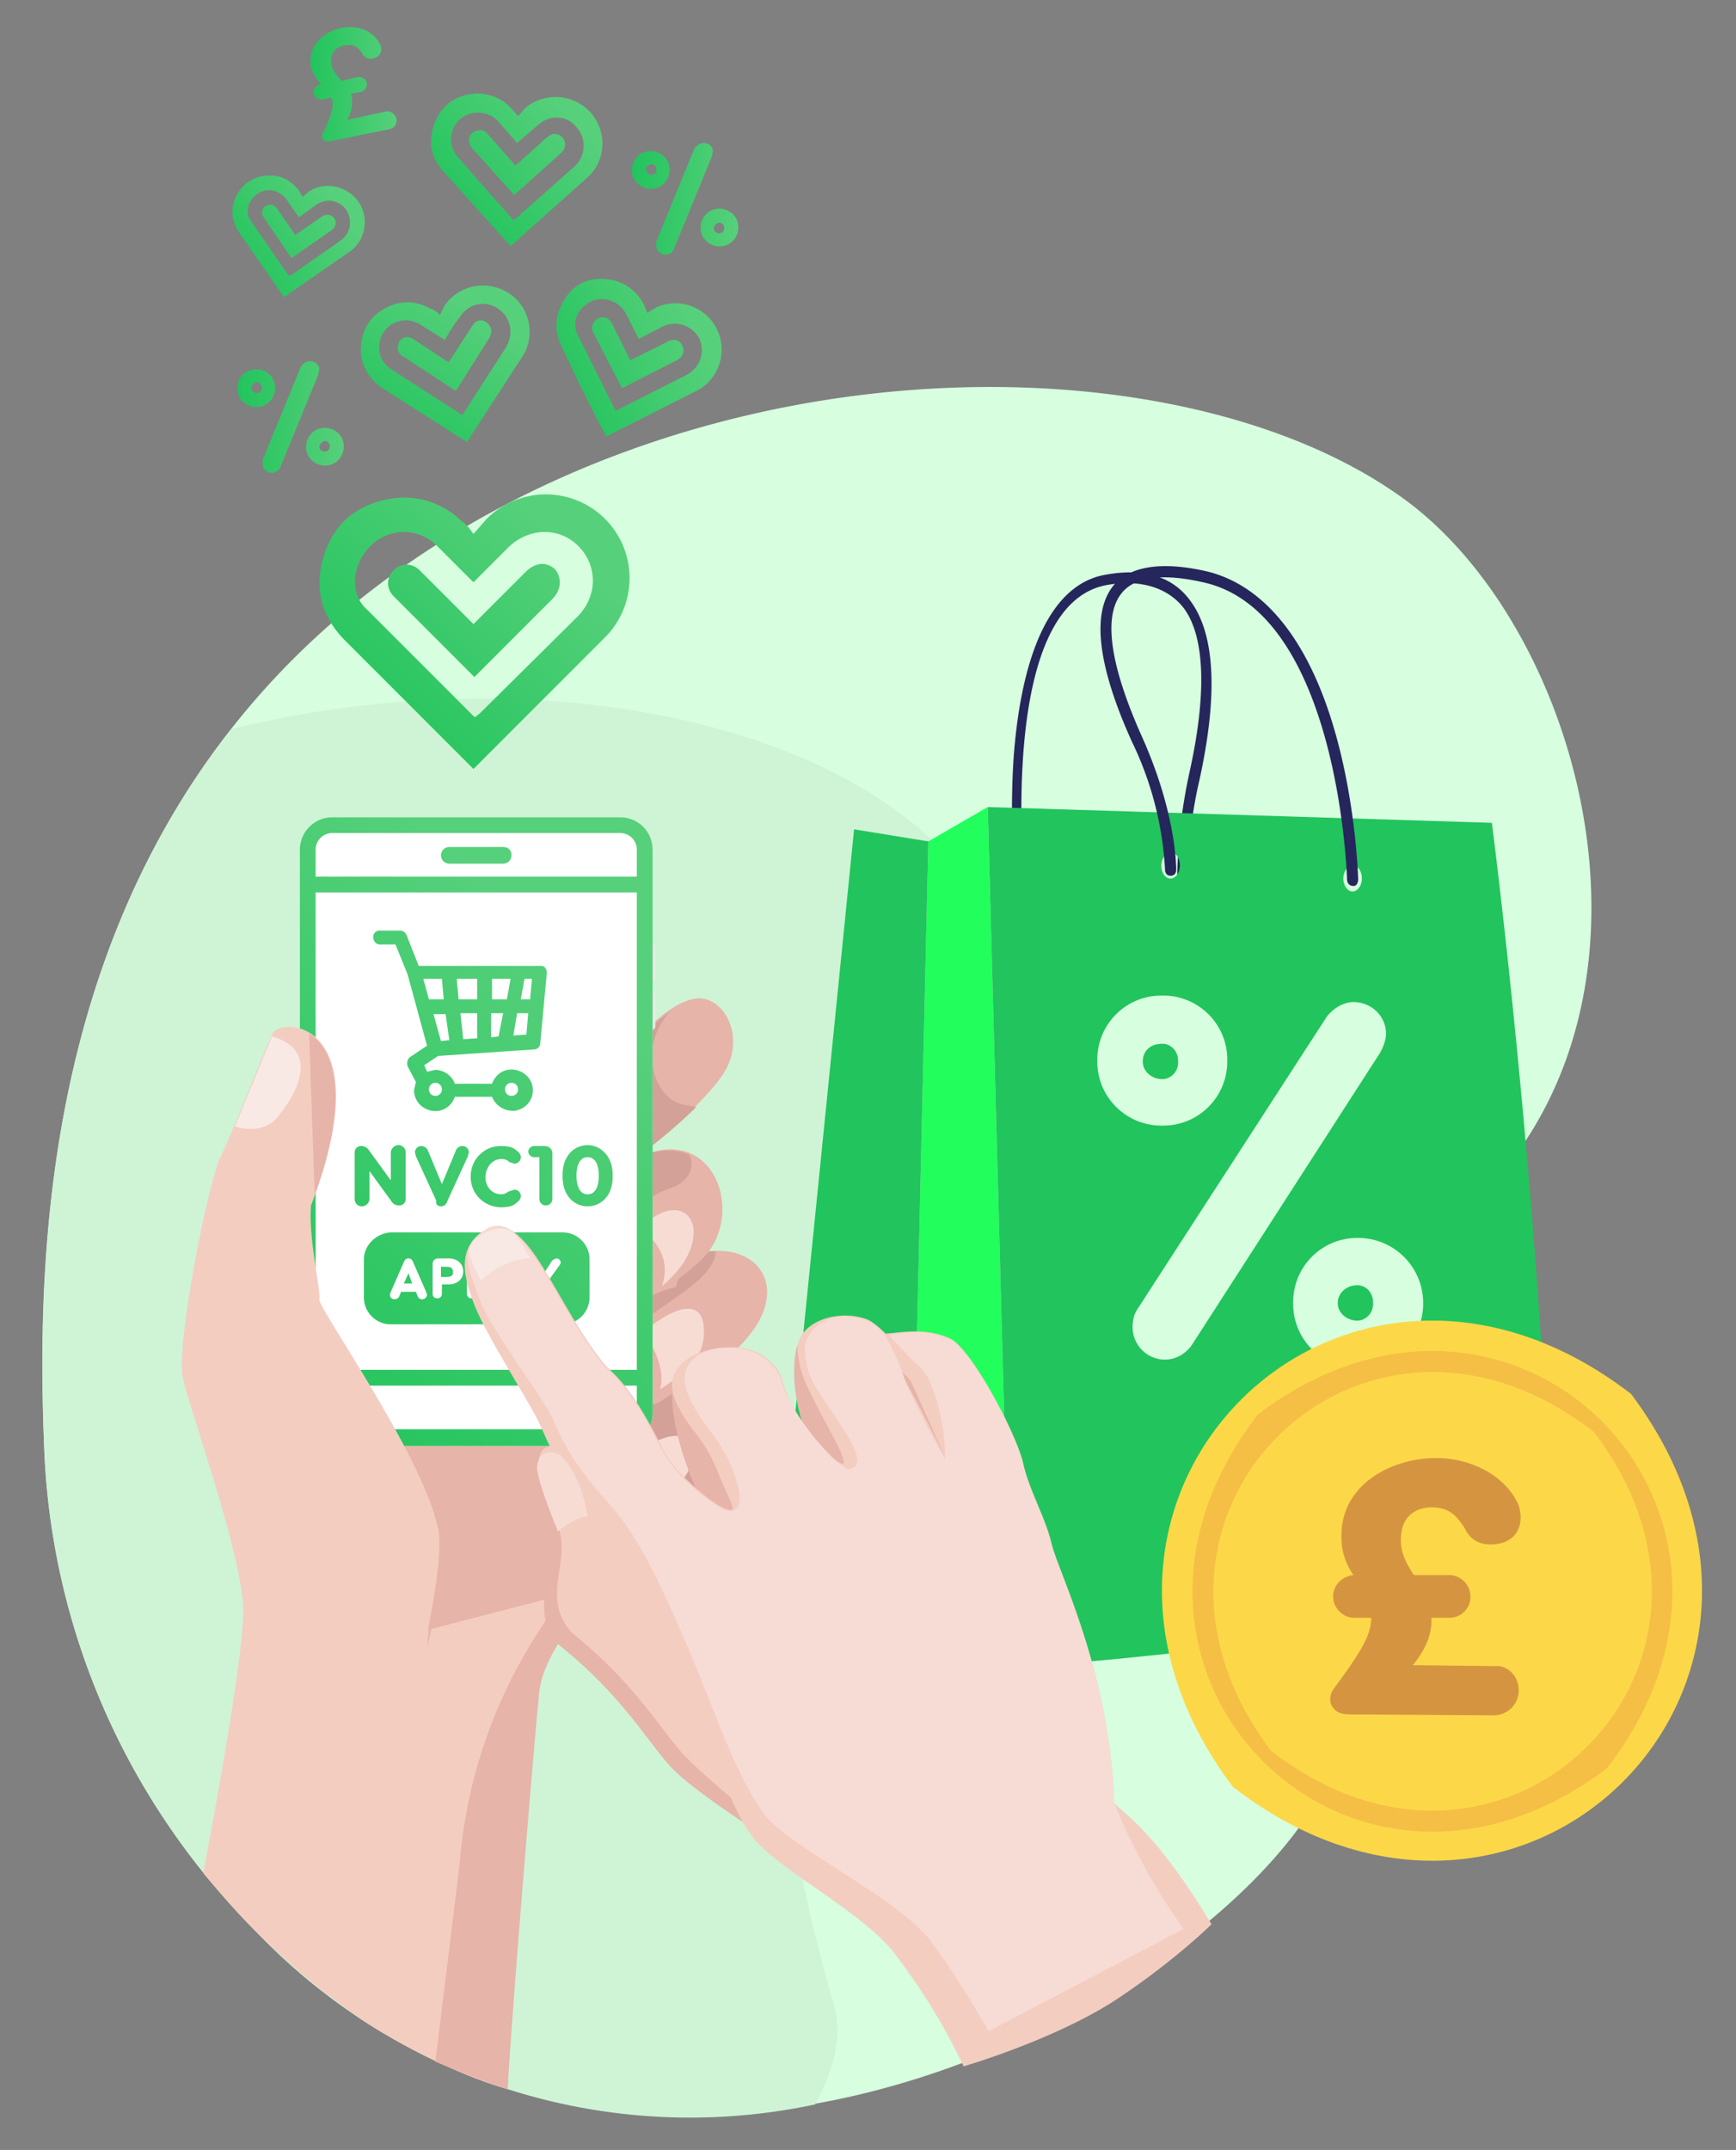 <svg xmlns="http://www.w3.org/2000/svg" xmlns:xlink="http://www.w3.org/1999/xlink" viewBox="0 0 187 231.5"><rect x="0" y="0" width="187" height="231.5" fill="#808080" stroke="none"/><linearGradient id="a"><stop offset="0" stop-color="#22c45d"/><stop offset="1" stop-color="#57d07b"/></linearGradient><linearGradient xlink:href="#a" id="b" x1="12" x2="50.5" y1="131.3" y2="92.8" gradientUnits="userSpaceOnUse"/><linearGradient xlink:href="#a" id="c" x1="26.9" x2="65.4" y1="146.2" y2="107.6" gradientUnits="userSpaceOnUse"/><linearGradient xlink:href="#a" id="d" x1="24.6" x2="63.1" y1="143" y2="104.4" gradientUnits="userSpaceOnUse"/><linearGradient xlink:href="#a" id="e" x1="27.3" x2="65.9" y1="145.7" y2="107.1" gradientUnits="userSpaceOnUse"/><linearGradient xlink:href="#a" id="f" x1="31.1" x2="69.6" y1="149.5" y2="110.9" gradientUnits="userSpaceOnUse"/><linearGradient xlink:href="#a" id="g" x1="33.2" x2="71.8" y1="151.6" y2="113.1" gradientUnits="userSpaceOnUse"/><linearGradient xlink:href="#a" id="h" x1="35.8" x2="74.3" y1="154.1" y2="115.6" gradientUnits="userSpaceOnUse"/><linearGradient xlink:href="#a" id="i" x1="19.9" x2="58.5" y1="138.3" y2="99.7" gradientUnits="userSpaceOnUse"/><linearGradient xlink:href="#a" id="j" x1="35.2" x2="73.8" y1="153.6" y2="115.1" gradientUnits="userSpaceOnUse"/><linearGradient xlink:href="#a" id="k" x1="31.8" x2="70.3" y1="150.1" y2="111.6" gradientUnits="userSpaceOnUse"/><linearGradient xlink:href="#a" id="l" x1="33.3" x2="71.9" y1="151.7" y2="113.1" gradientUnits="userSpaceOnUse"/><linearGradient xlink:href="#a" id="m" x1="35.3" x2="73.8" y1="153.6" y2="115.1" gradientUnits="userSpaceOnUse"/><linearGradient xlink:href="#a" id="n" x1="37.1" x2="58.2" y1="76.5" y2="55.4" gradientUnits="userSpaceOnUse"/><linearGradient xlink:href="#a" id="o" x1="37.2" x2="58.3" y1="76.7" y2="55.6" gradientUnits="userSpaceOnUse"/><linearGradient xlink:href="#a" id="p" x1="23.6" x2="32.8" y1="-4.6" y2="-13.8" gradientTransform="rotate(10 -163.7 20.4)" gradientUnits="userSpaceOnUse"/><linearGradient xlink:href="#a" id="q" x1="23.7" x2="32.9" y1="-4.6" y2="-13.8" gradientTransform="rotate(10 -163.7 20.4)" gradientUnits="userSpaceOnUse"/><linearGradient xlink:href="#a" id="r" x1="32.1" x2="43.9" y1="91.9" y2="80.2" gradientTransform="rotate(-12 -176.6 23.5)" gradientUnits="userSpaceOnUse"/><linearGradient xlink:href="#a" id="s" x1="32.2" x2="44" y1="92" y2="80.2" gradientTransform="rotate(-12 -176.6 23.5)" gradientUnits="userSpaceOnUse"/><linearGradient xlink:href="#a" id="t" x1="45.7" x2="57.5" y1="11.1" y2="-.7" gradientTransform="rotate(3 -151.2 46.5)" gradientUnits="userSpaceOnUse"/><linearGradient xlink:href="#a" id="u" x1="45.8" x2="57.6" y1="11.2" y2="-.6" gradientTransform="rotate(3 -151.2 46.5)" gradientUnits="userSpaceOnUse"/><linearGradient xlink:href="#a" id="v" x1="52.6" x2="64.3" y1="-23.3" y2="-34.9" gradientTransform="rotate(18 -145.4 29.1)" gradientUnits="userSpaceOnUse"/><linearGradient xlink:href="#a" id="w" x1="52.7" x2="64.3" y1="-23.2" y2="-34.9" gradientTransform="rotate(18 -145.4 29.1)" gradientUnits="userSpaceOnUse"/><linearGradient xlink:href="#a" id="x" x1="25.6" x2="37" y1="44.9" y2="44.9" gradientUnits="userSpaceOnUse"/><linearGradient xlink:href="#a" id="y" x1="68.1" x2="79.5" y1="21.4" y2="21.4" gradientUnits="userSpaceOnUse"/><linearGradient xlink:href="#a" id="z" x1="33.5" x2="42.7" y1="9.1" y2="9.1" gradientUnits="userSpaceOnUse"/><path fill="#d7ffdf" d="M4.8 156.8c-1-23.7-.1-66.1 35.3-93.3s87.1-27.2 111.1-9.8c19.3 14 30.3 54.2 7.3 76.1-23 22-19.9 31.4-14.1 52.8s-70.4 73.7-117 25.1a77.2 77.2 0 0 1-22.6-50.9z"/><path fill="#cef4d5" d="M96.6 87.3c-16-11.6-44.2-15.5-71.7-8.8-20.4 26-21 58.6-20.1 78.3a78 78 0 0 0 22.6 51 64.6 64.6 0 0 0 60.4 18.8c2.1-3.8 2.9-7.4 2.1-10.4-5.8-21.4-8.9-30.8 14.1-52.8s11.9-62.2-7.4-76.1z"/><path fill="#25265b" d="m110.7 99-1.1-.2c0-.1-1-8.7-.4-17.4.9-11.7 4.3-18.5 9.8-19.5 4.3-.8 7.4.2 9.3 2.9 2.6 3.6 2.9 10.1.9 19.2a48.1 48.1 0 0 0-1 15.8l-1.1-.1c-.2-1.2-.9-7.6 1-16.4 1.9-8.5 1.7-14.6-.5-17.7-1.6-2.2-4.6-3.3-8.4-2.6-12.6 2.3-8.6 35.7-8.5 36z"/><path fill="#22ff5d" d="m98.3 164.1 1.7-73.5 6.4-3.7 2.5 92.7z"/><path fill="#22c45d" d="m98.3 164.1 1.7-73.5-8-1.3-7.8 77.4z"/><path fill="#1aa046" d="m84.2 166.7 24.7 12.9-10.6-15.5z"/><path fill="#22c45d" d="m106.4 86.9 2.5 92.7s48.5-3.3 58.4-10.5c-1.5-41.6-6.6-80.5-6.6-80.5zm38.3 7.7c0-.8.5-1.4 1-1.4.6 0 1 .6 1 1.4s-.5 1.4-1 1.4-1-.6-1-1.4zm-19.6-1.4c0-.8.5-1.4 1-1.4.6 0 1 .6 1 1.4s-.5 1.4-1 1.4c-.6 0-1-.6-1-1.4z"/><path fill="#25265b" d="M145.1 94.7s0 .7.7.7c.5 0 .5-.7.5-.7 0-.1-.2-7.5-2.3-15.2-2.8-10.3-7.7-16.5-14.1-18-4.9-1.1-8.3-.5-10 1.6-2.3 2.9-1.7 8.5 2 16.7a36.1 36.1 0 0 1 3.6 13.9s0 .6.6.6.6-.6.6-.6c0-1-.2-6.6-3.7-14.4-3.4-7.6-4.2-12.9-2.2-15.4 1.4-1.8 4.4-2.2 8.8-1.2 14.6 3.2 15.5 31.7 15.5 32z"/><path fill="#e6b4a9" d="M68.5 112.1s3.5-4.3 6.6-4.6c3-.2 5.4 4.4 2.7 8.3s-8.9 8.5-8.9 8.5z"/><path fill="#d3a198" d="M73.4 118.9c-3.3-1-4.5-6.5-1.2-10a21.4 21.4 0 0 0-3.6 3.3l.3 12.2s3.3-2.4 6.1-5.2l-1.6-.3z"/><path fill="#f4cdc1" d="M74.2 132.3s-23.2 1-30.7 6.2c-7.5 5.3-11 2.2-11 2.2l-5.2 67s7.7 7.3 12.3 10.2c8.6 5.4 14.9 7 14.9 7 .1-4 2.8-37.2 3.4-42.9.9-7.4 13.3-17 18.2-23.7 1.9-2.4-1.9-26-1.9-26z"/><path fill="#e6b4a9" d="M74.2 132.3s-11.5.5-20.9 2.6c5.8 12.2 15.4 26.2 6.2 38.6a53.9 53.9 0 0 0-10 27.3L46.9 222a157 157 0 0 0 7.8 3c.1-4 2.8-37.2 3.4-42.9.9-7.4 13.3-17 18.2-23.7 1.7-2.5-2.1-26.1-2.1-26.1z"/><path fill="#e6b4a9" d="M70.3 168.6c3.2-1.5 4.5-15 6.2-18.1-.6-7.7-2.3-18.2-2.3-18.2s-23.2 1-30.7 6.2c-7.5 5.3-11 2.2-11 2.2l12.8 35 22.8-5.9c.7-.5 1.5-.7 2.2-1.2z"/><path fill="#e6b4a9" d="M47.2 164.7c-1.7-8-13-23.8-12.8-24.7.1-.8-.8-4.7-.9-8.1a24.3 24.3 0 0 0 2 15.6c.2.4-.7 1.5-.5 1.9v5.6s.1 1.7 1.3 2.6c1.4 1.1 2.4 1.1 2.4 1.1h3.4l.6.9c3.9 5.4 4 11.6 3.3 17.8a39.6 39.6 0 0 0 1.2-12.7z"/><path fill="#e9e8e8" d="M70.6 105.4c0 .2-.2.4-.4.4h-.9a.4.4 0 0 1-.4-.4v-3.5c0-.2.2-.4.4-.4h.9c.2 0 .4.2.4.4zm0 5.1c0 .2-.2.4-.4.4h-.9a.4.4 0 0 1-.4-.4V107c0-.2.2-.4.4-.4h.9c.2 0 .4.2.4.4z"/><path fill="#e2e2e2" d="M69.8 129.3c-1 .7-4.5 3.7-3.7 8.1.5 2.6 1.8 3.7 3.7 3.5z"/><path fill="#e2e2e2" d="M69.8 139.9c-1 .7-4.5 3.7-3.7 8.1.5 2.6 1.8 3.7 3.7 3.5z"/><path fill="#d3a198" d="M71 151s-5.1 1.6-5.7 6.7c-.6 5 3.6 6.7 9 2.9 14.7-10.5 8-14 2.6-15.1-.7 2.2-5.9 5.5-5.9 5.5z"/><path fill="#d3a198" d="M80.1 146.4a17 17 0 0 0-3.2-1c-.7 2.2-5.8 5.6-5.8 5.6s-7.6 2.5-5.4 9.6c-.9-3.2 1-5.9 3.4-6.4 5-1.2 7.9-4 11-7.8z"/><path fill="#f7dcd4" d="M68 156.7s.4 3 1.8 5.3c4.1-2.2 4.9-3.8 4.7-5.8s-2.2-2.4-6.5.5z"/><path fill="#e6b4a9" d="M72.8 138.6s-5.6 1-6.2 6.1c-.6 5 2.5 7.3 8.2 3.9 13.2-7.7 7.5-16.5-.9-13.2l-1.1 3.2z"/><path fill="#d3a198" d="M77.1 134.7c-1 0-2.1.3-3.3.7l-1 3.2s-7.5 1.3-6.2 8.4c-.7-5.1 10.3-7.8 10.5-12.3z"/><path fill="#f7dcd4" d="M69.3 143.4s2.6 3.4 1.8 6.2c4.1-2.6 4.9-4.4 4.7-6.8s-2.3-2.8-6.5.6z"/><path fill="#e6b4a9" d="M69.8 127.5s-4.6 3.2-3.7 8.2 4.6 4.5 9.4 0 1.8-14.1-5.7-11.5z"/><path fill="#d3a198" d="M72.6 127.8c.8-.3 1.6-1.1 1.8-1.8a2 2 0 0 0-.2-1.7 6.3 6.3 0 0 0-4.5 0v3.3s-3 2.1-3.7 5.5a12 12 0 0 1 6.6-5.3z"/><path fill="#f7dcd4" d="M68.9 132.3s3.8 2.2 2.4 6.2c1.9-1.6 3.6-3.8 3.4-6.2-.3-2.3-2.8-3-5.8 0z"/><path fill="#fff" d="M66.8 88h-31a3.5 3.5 0 0 0-3.5 3.5v60.7c0 1.9 1.6 3.5 3.5 3.5h31c1.9 0 3.5-1.6 3.5-3.5V91.5c0-2-1.6-3.5-3.5-3.5z"/><path fill="url(#b)" d="M54.2 91.2h-5.8c-.5 0-.9.4-.9.9s.4.9.9.9h5.8c.5 0 .9-.4.9-.9 0-.6-.4-.9-.9-.9z"/><path fill="url(#c)" d="M66.8 88h-31a3.5 3.5 0 0 0-3.5 3.5v60.7c0 1.9 1.6 3.5 3.5 3.5h31c1.9 0 3.5-1.6 3.5-3.5V91.5c0-2-1.6-3.5-3.5-3.5zm1.8 64.1c0 1-.8 1.8-1.8 1.8h-31c-1 0-1.8-.8-1.8-1.8v-2.9h34.6zm0-4.6H34V96.1h34.6zm0-53.1H34v-2.9c0-1 .8-1.8 1.8-1.8h31c1 0 1.8.8 1.8 1.8z"/><path fill="url(#d)" d="M39 129.9c.4 0 .8-.4.8-.8v-3l2.4 3.3c.2.3.5.4.8.4.4 0 .7-.3.7-.7v-5c0-.4-.3-.8-.8-.8-.4 0-.8.4-.8.8v3l-2.4-3.3a1 1 0 0 0-.8-.4c-.4 0-.7.3-.7.7v5c0 .4.3.8.8.8z"/><path fill="url(#e)" d="M47.5 129.9c.3 0 .6-.2.7-.6l2.2-4.8.1-.4c0-.4-.3-.7-.7-.7-.3 0-.6.2-.7.5l-1.5 3.6-1.5-3.6a.8.8 0 0 0-.7-.5c-.4 0-.7.3-.7.7l.1.4 2.2 4.8c-.1.4.2.6.5.6z"/><path fill="url(#f)" d="M54 124.8c.5 0 .8.2.8.3l.6.2c.3 0 .7-.2.7-.7 0-.4-.3-.6-.7-.9-.3-.2-.8-.3-1.5-.3-1.6 0-3.2 1.3-3.2 3.3s1.6 3.3 3.3 3.3c.6 0 1.1-.1 1.4-.3.4-.3.7-.5.7-.9s-.3-.7-.7-.7l-.6.2c-.1 0-.3.3-.8.3-1 0-1.7-.8-1.7-1.8 0-1.2.8-2 1.7-2z"/><path fill="url(#g)" d="M57.5 123.4c-.3 0-.6.3-.6.6s.3.6.6.6h.6v4.5c0 .4.3.7.7.7s.7-.3.7-.7v-4.9c0-.5-.4-.8-.8-.8z"/><path fill="url(#h)" d="M63.3 129.9c1.3 0 2.7-1 2.7-3.2v-.2c0-2.1-1.4-3.2-2.7-3.2s-2.7 1-2.7 3.2v.2c0 2.2 1.4 3.2 2.7 3.2zm-1.2-3.4c0-.7.2-1.9 1.2-1.9s1.2 1.2 1.2 1.9v.2c0 .7-.2 1.9-1.2 1.9s-1.2-1.2-1.2-1.9z"/><path fill="url(#i)" d="M40.9 101.7h1.7l1.3 3.2 2.1 7.7-1.8 1.2c-.3.2-.4.6-.3 1l.9 1.7-.2.9c0 1.1.8 2 1.9 2.2s2.1-.4 2.5-1.5h4c.4 1 1.4 1.6 2.5 1.5 1.1-.2 1.9-1.1 1.9-2.2s-.8-2-1.9-2.2-2.1.4-2.5 1.5h-4a2.3 2.3 0 0 0-2.1-1.5l-.9.2-.3-.7 1.5-1 10.3-.7c.4 0 .7-.3.7-.7l.7-7.5c0-.2 0-.4-.2-.6-.1-.2-.3-.2-.6-.2h-13l-1.3-3.3a.8.8 0 0 0-.7-.5h-2.2c-.4 0-.7.3-.7.7s.3.8.7.8zm14.2 14.9c.4 0 .7.3.7.7s-.3.7-.7.7-.7-.3-.7-.7.3-.7.7-.7zm-8.2 0c.4 0 .7.3.7.7s-.3.7-.7.7-.7-.3-.7-.7.3-.7.7-.7zm4.5-4.8-1.5.1-.3-2.8h1.8zm5.1-6.4h.8l-.2 2.2h-1zm-.8 3.7h1.2l-.2 2.3-1.4.1zm-2.8-3.7H55l-.4 2.2H53v-2.2zm0 3.7h1.3l-.5 2.5-.8.1zm-1.5-3.7v2.2h-2l-.2-2.2zm-3 6.6-.9.1-.8-2.9H48zm-.8-6.6.2 2.2h-1.6l-.6-2.2z"/><path fill="url(#j)" d="M52.6 137c0-.5-.3-.6-.7-.6h-.6v1.1h.7c.3 0 .6-.1.6-.5z"/><path fill="url(#k)" d="m44 137.1-.5 1.1h.9z"/><path fill="url(#l)" d="M48.8 137c0-.5-.3-.6-.7-.6h-.6v1.1h.6c.4 0 .7-.1.7-.5z"/><path fill="url(#m)" d="M39.2 135.6v4.1c0 1.6 1.3 2.9 2.9 2.9h18.5c1.6 0 2.9-1.3 2.9-2.9v-4.1c0-1.6-1.3-2.9-2.9-2.9H42.1c-1.6.1-2.9 1.4-2.9 2.9zm18.1-.1.4.2.9 1.4.9-1.4.4-.2c.3 0 .5.2.5.5l-.1.2L59 138v1.4c0 .3-.2.5-.5.5s-.5-.2-.5-.5V138l-1.2-1.7-.1-.2c.1-.4.3-.6.6-.6zm-3.1.5c0-.3.2-.5.5-.5s.5.2.5.5v2.9h1.4c.2 0 .4.2.4.4s-.2.4-.4.4h-1.8c-.3 0-.6-.2-.6-.6zm-3.8.1c0-.3.2-.6.6-.6h1c1 0 1.6.6 1.6 1.4s-.6 1.4-1.6 1.4h-.7v1c0 .3-.2.5-.5.5s-.5-.2-.5-.5v-3.2zm-3.8 0c0-.3.2-.6.6-.6h1.1c1 0 1.6.6 1.6 1.4s-.6 1.4-1.6 1.4h-.7v1c0 .3-.2.5-.5.5s-.5-.2-.5-.5zm-3.1-.2c.1-.3.3-.4.5-.4s.4.1.5.4l1.4 3.2.1.3c0 .2-.2.5-.5.5a.5.5 0 0 1-.5-.3l-.2-.5h-1.6l-.2.5c-.1.2-.3.3-.5.3-.3 0-.5-.2-.5-.5l.1-.3z"/><path fill="#e6b4a9" d="M72.4 149.6s-.5 4.6 3.5 12.7 6.4 6.5 5.4 1.7c-1-4.9-8.9-14.4-8.9-14.4zm13.5-4.8s-1.7 4.8 2.3 12.9 7.7 6.3 6.6 1.4a51.5 51.5 0 0 0-8.9-14.3zm9.9-.7s-1.7 4.8 2.3 12.9 7.7 6.3 6.6 1.4a54 54 0 0 0-8.9-14.3zm-12.7 54.1s-8.1-5.1-10.6-7.7c-2.5-2.5-5.2-7.7-12.2-13.3-3-3.1-1.1-6.6-1.2-9.5s-2-5.5-2.4-8.4 3.8-3.5 6.1-1.2a82.5 82.5 0 0 1 14.2 22c3.1 8.5 6.1 18.1 6.1 18.1z"/><path fill="#f4cdc1" d="M103.8 222.5s10.3-3 16.9-7.5c6.1-4.1 9.8-7.8 9.8-7.8-6.8-11.3-10.4-12.4-10.5-13.2-.4-13.8-6-24.8-6.7-27.7-.7-3-2.4-5.7-3.1-8.8s-5.6-12.4-7.9-13.4c-2.7-1.2-5.2-.6-6.9-.5-.1-.1-1.1-1.1-1.9-1.5-3.1-1.2-7.1.1-7.6 2.8 0 .1 0 1.1.4 2.7.8 2.9 5.3 9.7 4.5 10-.8.2-5.4-4.6-6.6-9.2-.3-1.2-1.9-2.5-2.7-2.8-3.5-1.6-11.7.4-8.3 6.1.9 2 2.6 3.1 4 6.5 1.5 3.8 2.4 4.7 1.1 4.3s-5.3-3.5-6.8-6.3c-1.5-2.9-3.3-6.4-5.7-8.6-2.3-2.2-5.1-7.5-6.5-9.8s-4.1-7.2-7-5.4-2.6 4.5-1.2 8.1 6.2 10.8 7.3 13.4 2 4.2 5.4 8.1c3.5 3.9 6.3 9.5 8.9 15.6 2.6 6 5.5 17 8.7 20.6s12.2 8.1 15.3 12.6a67 67 0 0 1 7.1 11.7zm-7.1-75.1c.5.4 1.3 1 1.5 1.5l3.7 8.2s-3.4-6.9-5.1-9.6l-.1-.1z"/><path fill="#f4cdc1" d="M83.8 197.8s-7.5-6.1-9.9-8.6c-2.5-2.5-5.2-7.7-12.2-13.3-3-3.1-1.1-6.6-1.2-9.5s-2-5.5-2.4-8.4 2.2-3 4.5-.7c2.4 2.3 5.3 8.6 9.2 16.7 5.2 10.8 12 23.8 12 23.8z"/><path fill="#f7dcd5" d="M100.4 209.2c.7 1 2.4 3.1 6.1 9.5l21-11a64.9 64.9 0 0 1-7.5-13.6c-.4-13.8-6-24.8-6.7-27.7-.7-3-2.4-5.7-3.1-8.8s-5.6-12.4-7.9-13.4c-2.7-1.2-4.9-.6-6.6-.5l2.9 3.1c.6.3 1.2 1.3 1.4 1.6 2 4.4 1.8 8.7 1.8 8.7s-3.8-6.6-4.7-9.6c-.4-1.2-1.8-3.8-1.8-3.8a4.9 4.9 0 0 0-1.9-1.5c-3.1-1.2-6.2.1-6.7 2.8 0 .1 0 1.1.4 2.7.8 2.9 7.6 9.8 4.4 10.5-.8.2-6.1-5.2-7.4-9.7-.3-1.2-1.9-2.5-2.7-2.8-3.5-1.6-10.1 0-6.7 5.6.9 2 2.8 3.4 4.2 6.9 1.5 3.8.6 4.8-.7 4.4s-5.3-3.5-6.8-6.3c-1.5-2.9-3.3-6.4-5.7-8.6-2.3-2.2-5.1-7.5-6.5-9.8s-4.1-7.2-7-5.4-1.8 3.9-.5 7.5c1.4 3.6 6.9 10.5 8 13.1s2.4 4.9 5.9 8.8 5.9 9.5 8.5 15.5 5.5 14.9 8.7 18.5c3.4 3.6 14.4 8.8 17.6 13.3z"/><path fill="#f7dcd4" d="M60.1 164.9s1.9-1.6 3.2-1.6c-.5-3.2-1.8-5.7-3-6.6-1.3-.8-2.2 0-2.3.6-.2.6-.6.9 2.1 7.6z"/><path fill="#f9e9e5" d="M51.8 137.9s2.3-2.4 5.3-2.4c-1.1-1.9-1.7-3.4-3.2-3.2-1.5.1-3 1.2-3.3 2.1-.3.8 1.2 3.5 1.2 3.5z"/><path fill="#f4cdc1" d="M26.2 173.5c0 5.8-4.2 27.6-4.2 27.6l-.1.6s3.5 4.1 4.7 5.3c3.8 4 8.9 8 8.9 8 1.9-6 13.2-43.4 11.7-50.4-1.7-8-13-23.8-12.8-24.7s-1.2-6.5-.9-10.1c7.4-19.2-2.6-20.5-4.1-18.6-1.5 3.3-4.5 11.1-5.7 13.5s-4.8 20.1-4 23.7 6.5 19.3 6.5 25.1z"/><path fill="#f9e9e5" d="M29.8 120.4c2.6-3.1 4.4-7.4-.5-8.8l-4 9.7c1.6.5 3.5.3 4.5-.9z"/><path fill="#e6b4a9" d="m33.3 111.3.6 17.4c4-11.1 1.9-15.9-.6-17.4z"/><path fill="url(#n)" d="m51 82.8 14.2-14.2a9 9 0 0 0-12.8-12.7L51 57.5c-.5-.7-.8-1.1-1.3-1.4a8.8 8.8 0 0 0-7.6-2.4c-3.6.6-6.1 2.6-7.2 6.1s-.3 6.6 2.3 9.2L51 82.8zm-11.1-24c2-2 5.1-2 7.1-.1l4 4 3.7-3.7c2.2-2.2 5.5-2.3 7.6-.2s2.1 5.4-.1 7.6L51.7 76.8l-.5.4h-.1L39.6 65.7c-2-1.7-1.7-4.9.3-6.9z"/><path fill="url(#o)" d="m51.1 72.9 8.5-8.5c.9-1 .9-2.2.2-3.1-.9-.8-2-.8-3.1.2l-5.1 5.1-.6.6-5.8-5.8c-.8-.8-2-.8-2.8 0s-.8 2 0 2.8z"/><path fill="url(#p)" d="m30.6 32 7.2-5c1.6-1.2 2-3.6.8-5.3s-3.6-2.2-5.3-1.1l-.7.6-.4-.7c-.8-1-1.8-1.6-3.1-1.6-1.6 0-2.8.7-3.6 2.1-.7 1.4-.6 2.8.3 4.1l4.8 6.9zm-2.9-11.1c1-.7 2.3-.5 3.1.5l1.4 2 1.8-1.3c1.1-.8 2.5-.6 3.3.5.7 1.1.5 2.5-.6 3.3l-5.3 3.7-.3.1-4-5.8c-.8-1-.4-2.3.6-3z"/><path fill="url(#q)" d="m31.4 27.8 4.3-3c.5-.4.6-.9.3-1.3s-.8-.5-1.3-.2l-2.6 1.8-.3.2-2-2.9c-.3-.4-.8-.5-1.2-.2s-.5.8-.2 1.2l3 4.4z"/><path fill="url(#r)" d="m50.3 47.6 6.1-9.4c1.3-2.3.6-5.3-1.7-6.7s-5.3-.8-6.8 1.4l-.5 1c-.4-.3-.5-.5-.9-.6-1.4-.8-2.9-1-4.4-.4-1.9.8-3 2.2-3.2 4.2s.7 3.6 2.3 4.7l9.1 5.8zm-9-11.8a2.9 2.9 0 0 1 3.9-.9l2.7 1.7c.5-.8 1-1.7 1.6-2.4.9-1.5 2.7-1.9 4.1-1s1.8 2.7.9 4.2l-4.5 7-.2.3-7.6-4.9c-1.5-.9-1.7-2.7-.9-4z"/><path fill="url(#s)" d="m49.1 42.1 3.6-5.7c.4-.7.2-1.3-.3-1.7-.6-.4-1.2-.2-1.6.5l-2.2 3.4-.3.4-3.8-2.5c-.6-.4-1.2-.2-1.5.3s-.2 1.2.3 1.5l5.8 3.8z"/><path fill="url(#t)" d="m55 26.5 8.4-7.5c1.9-1.8 2-4.9.2-6.9s-4.9-2.2-7-.5l-.8.9-.7-.8a4.9 4.9 0 0 0-4.1-1.6c-2 .2-3.5 1.3-4.2 3.2s-.4 3.7 1 5.2l7.2 8zm-5.4-13.7a3 3 0 0 1 4 .2l2.1 2.4 2.2-1.9c1.3-1.2 3.2-1.1 4.2.2a3 3 0 0 1-.3 4.3l-6.2 5.5-.3.2-6-6.8a2.9 2.9 0 0 1 .3-4.1z"/><path fill="url(#u)" d="m55.4 21 5-4.5c.6-.5.6-1.2.2-1.7-.5-.5-1.1-.5-1.7 0l-3 2.7-.4.3-3-3.4c-.4-.5-1.1-.5-1.6-.1s-.5 1.1-.1 1.6l4.6 5.1z"/><path fill="url(#v)" d="m65.3 47 9.9-5c2.3-1.3 3.2-4.2 2-6.6s-4.1-3.4-6.5-2.3l-1 .6a5 5 0 0 0-4-3.6c-2-.3-3.7.3-4.8 2s-1.3 3.4-.4 5.2a219 219 0 0 0 4.8 9.7zm-1.7-14.5c1.4-.7 3-.1 3.8 1.2l1.4 2.8 2.5-1.3a3 3 0 0 1 4 1.2 3 3 0 0 1-1.4 4l-7.3 3.7-.3.1-4-8c-.8-1.4-.1-3 1.3-3.7z"/><path fill="url(#w)" d="m67 41.8 5.9-3c.7-.4.9-1 .6-1.6s-.9-.8-1.6-.4l-3.6 1.8-.4.2-2-4c-.3-.6-.9-.8-1.5-.5-.5.3-.8.9-.5 1.5l3.1 6z"/><path fill="url(#x)" d="M29.6 41.4c.2 1.1-.5 2.2-1.6 2.4s-2.2-.5-2.4-1.6.5-2.2 1.6-2.4c1.2-.2 2.2.5 2.4 1.6zm-2.5.5c.1.3.4.5.7.4.2 0 .5-.3.4-.7-.1-.3-.4-.5-.6-.4-.4.1-.6.4-.5.7zm6.1-3c.5-.1 1.1.2 1.2.8l-.1.6-4.1 10c-.1.3-.4.5-.7.6-.5.1-1.1-.2-1.2-.8v-.6l4.1-10c.1-.2.4-.5.8-.6zm3.8 8.8c.2 1.1-.5 2.2-1.6 2.4s-2.2-.5-2.4-1.6.5-2.2 1.6-2.4 2.2.5 2.4 1.6zm-2.6.5c.1.3.4.5.7.4.2 0 .5-.3.4-.7-.1-.3-.4-.5-.6-.4-.3.1-.5.4-.5.7z"/><path fill="#d7ffdf" d="M132.2 114.1c.1 3.9-3 7.1-6.9 7.1-3.9.1-7.1-3-7.1-6.9-.1-3.9 3-7.1 6.9-7.1 3.9-.1 7.1 3 7.1 6.9zm13.6-6.2c1.9 0 3.5 1.5 3.5 3.4 0 .7-.3 1.4-.6 2l-20.3 31.5c-.6.9-1.7 1.6-2.9 1.6a3.5 3.5 0 0 1-3.5-3.4c0-.7.1-1.4.5-2l20.4-31.5c.6-.8 1.7-1.6 2.9-1.6zm-22.7 6.4c0 1.1 1 1.9 2.1 1.9.9 0 1.8-.8 1.7-2 0-1.1-.9-1.9-1.8-1.8-1.1 0-2 .7-2 1.9zm30.2 25.9c.1 3.9-3 7.1-6.9 7.1-3.9.1-7.1-3-7.1-6.9-.1-3.9 3-7.1 6.9-7.1a7 7 0 0 1 7.1 6.9zm-9.2.1c0 1.1 1 1.9 2.1 1.9.9 0 1.8-.8 1.7-2 0-1.1-.9-1.9-1.8-1.8-1 0-2 .8-2 1.9z"/><path fill="url(#y)" d="M72.1 17.9c.2 1.1-.5 2.2-1.6 2.4s-2.2-.5-2.4-1.6.5-2.2 1.6-2.4 2.2.5 2.4 1.6zm-2.5.5c.1.3.4.5.7.4.2 0 .5-.3.4-.7-.1-.3-.4-.5-.6-.4-.4.1-.6.4-.5.7zm6-3c.5-.1 1.1.2 1.2.8l-.1.6-4.1 10c-.1.3-.4.6-.7.6-.5.1-1.1-.2-1.2-.8V26l4.1-10c.2-.3.5-.5.8-.6zm3.9 8.7c.2 1.1-.5 2.2-1.6 2.4s-2.2-.5-2.4-1.6.5-2.2 1.6-2.4 2.2.5 2.4 1.6zm-2.6.6c.1.3.4.5.7.4.2 0 .5-.3.4-.7-.1-.3-.4-.5-.6-.4-.3.1-.6.4-.5.7z"/><path fill="url(#z)" d="M42.7 12.8c.1.5-.2 1-.7 1.1l-6.4 1.3c-.2 0-.5.1-.7-.1-.2-.1-.3-.4-.1-.8 1-2 1.1-2.8 1-3.5l-.1-.3-.9.2c-.4.1-.9-.2-1-.6s.2-.9.6-1h.2c-.4-.5-.9-1-1.1-1.9-.4-2.2 1.3-3.8 3.3-4.2 1.6-.3 3.3.2 4.1 1.7.4.7.1 1.4-.7 1.6-.6.1-.9-.1-1.1-.4-.5-.9-1.1-1.2-2-1-1.1.2-1.6 1-1.4 2.1.2.7.6 1.2 1.1 1.7l1.7-.4c.4-.1.9.2 1 .6s-.2.9-.6 1l-1.1.2.1.4c.1.7 0 1.5-.5 2.4l4.2-.9c.5-.1 1 .3 1.1.8z"/><path fill="#fcd848" d="M175.7 150.1c23.5 31.3-11.9 66.3-42.9 42.3-23.5-31.2 11.9-66.2 42.9-42.3z"/><path fill="#f5bf45" d="M173.1 190.4c-27.7 21-58.9-10.6-37.6-38.1 27.7-21 58.9 10.6 37.6 38.1zm-1.4-36.2c-25-19.5-53.9 9-34.8 34.3 25 19.5 54-9 34.8-34.3z"/><path fill="#d59540" d="M163.6 182c0 1.5-1.2 2.7-2.7 2.7l-15.3-.1c-.6 0-1.4 0-1.9-.6-.5-.5-.6-1.4 0-2.2 3.1-4.2 3.9-5.7 4-7.4v-.2h-1.8c-1.3 0-2.3-1.1-2.3-2.3s1-2.2 2.2-2.3a6.9 6.9 0 0 1-1.3-4.3c0-5.4 5.3-8.3 10.2-8.3 3.8 0 7.5 1.9 8.9 5.1.7 2.4-.5 4.2-3 4.2-1.7 0-2.4-.9-2.8-1.7-1-1.6-1.8-2.2-3.4-2.3-2.4 0-3.5 1.4-3.5 3.5 0 1.6.7 2.7 1.4 3.8h3.8c1.3 0 2.3 1.1 2.3 2.3 0 1.3-1 2.3-2.3 2.3h-1.9v.2c0 1.4-.4 2.9-2 4.9l8.9.1c1.3-.1 2.5 1.1 2.5 2.6z"/></svg>